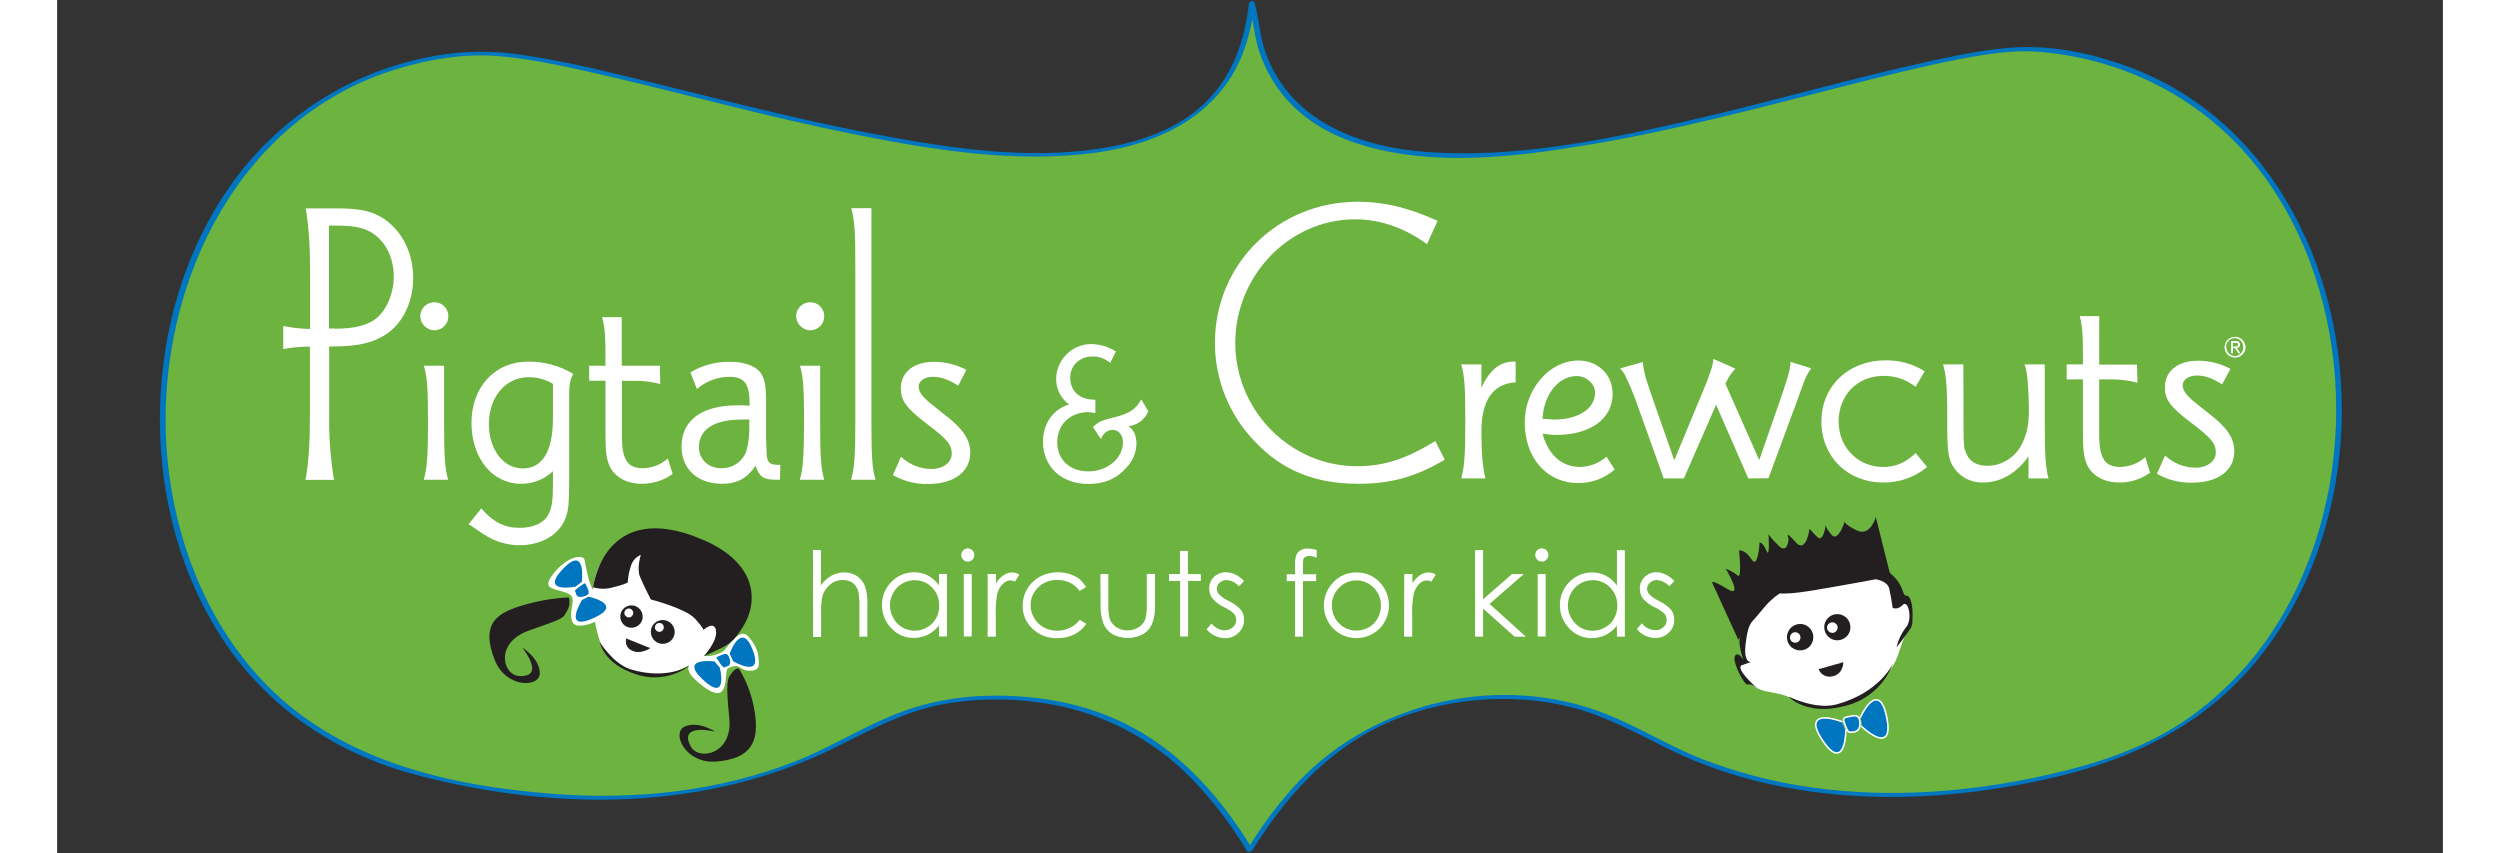 <svg height="853" viewBox="-45 5.7 1289.1 460.9" width="2500" xmlns="http://www.w3.org/2000/svg"><rect x="-45" y="5.7" width="1289.1" height="460.9" fill="#333333" stroke="none"/><path d="m599.4 465c36.4-59.5 84-87 154.8-81.6 33.7 3.1 54.3 18 83.1 31 68.7 28.9 148.1 25.4 221.9 3.5 184.9-57.3 168.3-370.8-35-385.6-84.8-5.8-407.1 146.4-423.3-23.7l-.4-1.4c-17.5 170.3-338.4 21-423.2 27.5-203.5 16.4-222.3 330-37.9 385.9 73.7 21.3 153.1 24.2 222-5.2 28.9-13.3 49.6-28.3 83.3-31.7 70.9-6 118.7 22.1 154.7 81.3z" fill="#6cb33f"/><path d="m600.8 465.2c17.2-27.9 39.7-53.2 69.8-67.5 31-14.8 70.3-18.4 103.5-9.6 17.9 4.7 34.2 13.7 50.7 21.9 17.7 8.7 36.3 15.2 55.6 19.4 38.8 8.6 79.2 8.7 118.4 3 53.6-7.8 105-23.9 141.5-65.9 27.9-32.1 43.6-73.6 48-115.6 8.7-84.4-29.6-177.5-113.2-208.8-18.6-7-39.4-11.6-59.4-10.9-15.9.6-31.7 3.9-47.2 7.2-44.3 9.7-87.8 22.4-131.9 32.5-45.8 10.5-93.6 20.3-140.7 17-36.7-2.6-74.2-16.2-87.8-53.4-3.3-9-3.6-18.4-6.1-27.5-.3-1.3-2.9-.6-3 .5-2.1 19.2-8.4 37.9-22 52-12.7 13.2-30 20.5-47.6 24.4-43.6 9.6-90.7 2.2-134-6-46.9-8.9-92.9-21.5-139.3-32.5-17.7-4.4-35.6-8-53.6-10.6-16.7-2.1-33.6-1.3-50 2.4-42 9-79.1 33.6-103.8 68.7-24.6 34.8-37 77.6-38.1 120.1-1.1 42.2 8.9 85 31.2 121 24.6 39.7 62.6 65.7 107.5 77.5 75.9 19.9 157.8 19.8 228.8-16.2 17.2-8.7 34.4-17.7 53.5-21.7 18.1-3.5 36.7-3.9 54.9-1.2 31.4 4.3 60.5 19.1 82.4 42 11.1 11.6 20.8 24.4 29 38.1.7 1.1 3.6 0 2.8-1.3-16-26.1-36.5-50-63.6-64.9-26-14.3-55.8-19-85.2-17.4-17 1-33.7 5-49.2 11.9-16.8 7.3-32.5 17-49.6 23.6-40.6 15.8-84.8 20.5-128.1 17.4-58.5-4.2-119.7-18.2-160.6-63-29.2-31.9-45.4-74.1-49.7-117-8.6-87.7 34.3-184.1 123.2-211.6 18.6-5.7 38.2-8.9 57.7-7 18 1.8 35.8 5.8 53.4 9.8 45 10.4 89.6 22.8 134.9 31.9 43.2 8.7 89 16.3 133 10.2 33.6-4.7 65.7-20.1 78.7-53.4 3.4-8.9 5.5-18.2 6.4-27.6l-3 .5c2.5 9.6 2.9 19.2 6.5 28.7 2.9 7.7 7 14.8 12.2 21.2 10.5 12.7 25 21.1 40.6 26 39.4 12.5 83.7 7.2 123.7.5 47.3-7.8 93.6-20.3 140-32.1 19.7-5 39.3-10 59.2-13.9 15-2.9 30.5-5.6 45.9-4.2 46 4.1 88.2 25.9 116.8 62.4 27.2 34.7 40.9 78.9 42.4 122.7 1.5 43.5-9 88-32.4 125-12.1 19.2-27.7 35.8-46.1 49-22.9 16.3-48.8 25-76.1 31.2-42 9.6-85.8 13.1-128.5 7.1-20.5-2.8-40.7-8.1-60-15.6-17.6-7-33.7-17.1-51.3-24.1-56.4-22.4-124.3-7.3-166 36.4-10.6 11.3-20 23.8-28 37.1-.9 1.3 2.2 1.3 2.9.2z" fill="#0076c0"/><g fill="#fff"><path d="m363.4 302.9h4.3v19c1.5-2.1 3.5-3.9 5.8-5.2 2.1-1.1 4.5-1.7 6.9-1.7s4.7.6 6.7 1.9c1.9 1.3 3.4 3.1 4.3 5.2 1.1 3.3 1.6 6.7 1.4 10.2v17.4h-4.3v-16.1c.1-2.6-.1-5.2-.5-7.8-.4-2-1.4-3.7-2.9-5-1.6-1.2-3.6-1.8-5.6-1.7-2.6 0-5.1.9-7 2.6-2 1.7-3.5 4-4.1 6.6-.5 3-.7 6.1-.6 9.2v12.4h-4.3zm72.4 13v33.7h-4.3v-5.9c-1.7 2.1-3.8 3.8-6.1 5-2.3 1.1-4.9 1.7-7.4 1.7-4.6.1-9.1-1.8-12.2-5.2-3.3-3.3-5.2-7.9-5.1-12.6-.1-4.7 1.8-9.2 5.1-12.5 3.2-3.4 7.7-5.2 12.3-5.2 2.6 0 5.2.6 7.5 1.8 2.4 1.3 4.4 3.1 5.9 5.3v-6.2zm-17.4 3.3c-2.4 0-4.7.6-6.7 1.8-2.1 1.2-3.7 2.9-4.9 5-2.4 4.2-2.4 9.4 0 13.6 1.1 2.1 2.8 3.9 4.9 5.1 2 1.2 4.3 1.8 6.6 1.8 2.4 0 4.7-.6 6.7-1.8 2.1-1.1 3.8-2.8 4.9-4.9 1.2-2.1 1.8-4.5 1.7-6.9.1-3.7-1.3-7.2-3.9-9.8-2.3-2.5-5.8-3.9-9.3-3.9zm28.6-17.2c2 0 3.6 1.6 3.6 3.6 0 .9-.4 1.9-1 2.5-.7.7-1.6 1.1-2.5 1.1s-1.9-.4-2.5-1.1c-.7-.7-1.1-1.6-1.1-2.5 0-1 .4-1.9 1.1-2.5.6-.7 1.5-1.1 2.4-1.1zm-2.1 13.9h4.3v33.7h-4.3zm13 0h4.4v4.9c1.1-1.7 2.5-3.2 4.2-4.4 1.4-.9 3-1.4 4.6-1.4 1.4 0 2.7.4 3.8 1.2l-2.3 3.7c-.7-.3-1.5-.5-2.3-.6-1.6 0-3.1.7-4.2 1.8-1.6 1.5-2.6 3.4-3.1 5.5-.7 3.8-1 7.8-.8 11.7v11.4h-4.4v-33.8zm53.1 7-3.5 2.1c-2.8-3.9-7.4-6.1-12.2-5.9-3.8-.1-7.5 1.3-10.2 4-2.7 2.5-4.1 6-4.1 9.6 0 2.4.6 4.8 1.9 6.9 1.2 2.1 3 3.9 5.2 5.1 6.6 3.5 14.8 1.8 19.5-4.1l3.5 2.2c-1.6 2.4-3.9 4.4-6.5 5.7-2.9 1.4-6.1 2.1-9.3 2-4.9.2-9.7-1.7-13.3-5.1-3.4-3.2-5.4-7.7-5.3-12.4 0-3.2.8-6.3 2.5-9.1 1.6-2.8 4-5 6.8-6.6 3-1.6 6.3-2.4 9.7-2.4 2.2 0 4.4.3 6.5 1 1.9.6 3.7 1.5 5.3 2.7 1.2 1.3 2.5 2.7 3.5 4.3zm7.7-7h4.3v15.8c-.1 2.7.1 5.3.6 7.9.6 2 1.8 3.7 3.6 4.9s4 1.9 6.2 1.8c2.2.1 4.3-.6 6.2-1.8 1.6-1.1 2.9-2.7 3.5-4.6.6-2.7.8-5.5.7-8.3v-15.8h4.4v16.6c.2 3.6-.3 7.2-1.6 10.5-1 2.3-2.7 4.2-4.9 5.5-5.2 2.7-11.3 2.7-16.4 0-2.2-1.3-3.9-3.3-4.9-5.6-1.2-3.5-1.8-7.1-1.6-10.8zm43-12.5h4.3v12.5h7v3.7h-6.9v30h-4.3v-30h-6v-3.7h5.9zm34.7 16.2-2.8 2.9c-1.7-2-4.2-3.2-6.8-3.4-1.3 0-2.6.5-3.6 1.4-1 .8-1.5 2-1.6 3.2 0 1.2.5 2.3 1.2 3.1 1.5 1.5 3.3 2.7 5.2 3.6 2.5 1.1 4.8 2.8 6.6 4.8 1.2 1.6 1.8 3.4 1.7 5.4.1 2.6-1 5.2-2.9 7-1.9 1.9-4.6 3-7.3 2.9-1.9 0-3.8-.4-5.6-1.3-1.7-.8-3.2-2-4.4-3.5l2.7-3.1c1.7 2.2 4.3 3.6 7.1 3.7 1.6 0 3.2-.6 4.4-1.7 1.2-1 1.8-2.4 1.8-4 0-1.2-.4-2.4-1.2-3.3-1.6-1.5-3.5-2.7-5.5-3.6-2.4-1.1-4.5-2.7-6.2-4.7-1.1-1.5-1.7-3.4-1.7-5.2-.1-2.4.9-4.7 2.6-6.4 1.8-1.7 4.2-2.6 6.6-2.5 3.5.1 6.6 1.7 9.7 4.7zm39.2-16.7v4.2c-1.3-.6-2.7-1-4.1-1-.7 0-1.5.2-2.1.5-.5.3-.9.7-1 1.2-.2 1.2-.3 2.4-.2 3.6v4.6h7.1v3.7h-7.1v30h-4.3v-30h-4.5v-3.7h4.5v-5.3c-.1-1.8.1-3.5.7-5.2.5-1.1 1.3-1.9 2.3-2.5 1.2-.7 2.5-1 3.9-.9 1.5 0 3.2.3 4.8.8zm21.5 12.1c4.9-.1 9.7 2 12.9 5.7 6.3 7 6.2 17.7-.3 24.5-6.9 7-18.2 7.1-25.2.1l-.1-.1c-6.5-6.9-6.6-17.5-.2-24.5 3.2-3.7 8-5.8 12.9-5.7zm0 4.3c-3.5 0-7 1.4-9.4 4-2.6 2.6-4 6.1-3.9 9.7 0 2.4.6 4.7 1.8 6.8 1.1 2 2.8 3.7 4.8 4.9 4.1 2.3 9.1 2.3 13.3 0 2-1.2 3.7-2.8 4.8-4.9 1.2-2.1 1.8-4.4 1.8-6.8.1-3.6-1.3-7.1-3.9-9.7-2.5-2.6-5.8-4-9.3-4zm25.8-3.4h4.4v4.9c1.1-1.7 2.5-3.2 4.2-4.4 1.4-.9 3-1.4 4.6-1.4 1.4.1 2.7.4 3.8 1.2l-2.3 3.7c-.7-.3-1.5-.5-2.3-.6-1.6 0-3.1.7-4.2 1.8-1.5 1.5-2.6 3.4-3.1 5.5-.7 3.8-1 7.8-.8 11.7v11.4h-4.4zm38.3-13h4.3v26.6l15.6-13.6h6.4l-18.5 16.1 19.6 17.7h-6.1l-17-15.2v15.2h-4.3zm36-.9c2 0 3.6 1.6 3.6 3.6 0 .9-.4 1.9-1 2.5-1.4 1.4-3.7 1.4-5.1 0-.7-.7-1-1.6-1-2.5-.1-2 1.5-3.6 3.5-3.6zm-2.2 13.9h4.3v33.7h-4.3zm47.1-13v46.8h-4.3v-5.9c-1.7 2.1-3.7 3.8-6.1 5-2.3 1.1-4.9 1.7-7.4 1.7-4.6.1-9.1-1.8-12.2-5.2-3.3-3.4-5.2-7.9-5.1-12.6-.1-4.7 1.8-9.2 5.1-12.5 3.2-3.4 7.7-5.2 12.3-5.2 2.6 0 5.2.6 7.5 1.8 2.4 1.3 4.4 3.1 5.9 5.3v-19.1h4.3zm-17.4 16.3c-4.8 0-9.3 2.6-11.6 6.8-2.4 4.2-2.4 9.4 0 13.6 1.2 2.1 2.9 3.9 4.9 5.1s4.3 1.8 6.6 1.8c2.4 0 4.7-.6 6.8-1.8 2.1-1.1 3.8-2.8 4.9-4.9 1.2-2.1 1.8-4.5 1.7-6.9.1-3.7-1.3-7.2-3.9-9.8-2.4-2.5-5.8-4-9.4-3.9zm44.2.4-2.8 2.9c-1.7-2-4.2-3.2-6.8-3.4-1.3 0-2.6.5-3.6 1.4-1 .8-1.5 2-1.6 3.2 0 1.2.5 2.3 1.2 3.1 1.5 1.5 3.3 2.7 5.2 3.6 2.5 1.1 4.8 2.8 6.6 4.8 1.1 1.5 1.7 3.4 1.7 5.3.1 2.6-1 5.2-2.9 7-1.9 1.9-4.6 3-7.3 2.9-1.9 0-3.8-.4-5.6-1.3-1.7-.8-3.2-2-4.4-3.5l2.7-3.1c1.7 2.2 4.3 3.6 7.1 3.7 1.7.1 3.3-.5 4.5-1.6 1.2-1 1.8-2.4 1.8-4 0-1.2-.4-2.4-1.2-3.3-1.6-1.5-3.5-2.7-5.5-3.6-2.4-1.1-4.5-2.7-6.2-4.7-1.1-1.5-1.6-3.4-1.6-5.2-.1-2.4.9-4.7 2.6-6.4 1.8-1.7 4.2-2.6 6.6-2.5 3.2.1 6.3 1.6 9.5 4.7zm-739-126.6c-4.3.1-8.5.5-12.7 1.3v-12.5c4.2.9 8.5 1.4 12.7 1.6h1.8v-29.3c0-15.4-.7-26.2-2.4-35.8h17.7c12.1 0 18.9 1.7 25 5.9 9.7 6.8 15.4 18.5 15.4 31.7 0 12.5-5.3 23.7-13.6 29.7-7.5 5.3-16.1 7.3-29.7 7.3h-2.1v36.5c-.2 11.9.7 23.9 2.6 35.6h-15.4c1.8-9.7 2.4-20.3 2.4-35.6v-36.4zm15.1-9.7c10.8 0 17.6-1.8 22.4-5.5 5.7-4.7 9.5-13.6 9.5-22.7 0-10.6-4.8-19.8-12.8-24.2-4-2.2-9-3.3-18.2-3.3h-4v55.6h3.1zm61.4-6.8c.1 4.2-3.3 7.6-7.5 7.7-4.2-.1-7.6-3.5-7.7-7.7.1-4.2 3.5-7.5 7.7-7.5 4.1 0 7.4 3.3 7.5 7.3zm-11 58.1v-.9c0-17.6-.4-24.2-2.2-30.4h10.9v31.2c0 17.6.4 24.2 2.2 30.4h-13.2c1.8-6.2 2.3-12.7 2.3-30.3zm49.5 56.3c7.5 0 13.2-2.6 15.6-7.3 1.8-3.5 2.4-7.2 2.4-15.6v-7.7c-4.6 4.4-10.8 6.9-17.2 6.8-15.6 0-26.8-13.9-26.8-33s12.5-33 30.6-33c8.6-.1 17 2.2 24.4 6.6-1.8 3.3-2.2 6.2-2.2 11.4v43.4c0 16.3-.4 19.6-2.4 24.2-3.7 8.4-13.2 13.6-24.4 13.6-6.8 0-13.4-2-19.1-5.7l-5.9-4c-.8-.6-1.7-1.2-2.6-1.6l6.9-8.6c6.4 7.4 12.5 10.5 20.7 10.5zm5-81.4c-12.5 0-21.6 10.6-21.6 25.3 0 13.6 7.7 24 18.3 24s16.3-9.2 16.3-27v-18.7c-4-2.4-8.4-3.6-13-3.6zm70.8-6.2.2 9.9c-4.5-1.2-9.2-1.8-13.9-1.7h-6.8v31.2c.2 11.7 3.3 16 11.4 16 5-.1 9.7-2 13.4-5.3l2.6 8.4c-4.9 3.5-10.7 5.3-16.7 5.3-8.8 0-15.4-4.2-17.8-10.6-1.6-4.6-1.8-7.5-1.8-20.2v-24.9h-8.8v-8.1h8.8v-5.9c0-10.6-.4-15.2-1.8-20.3h10.6v26.2zm64.9 61.6h-2.4c-6.6 0-8.8-1.6-10.8-7.5-4.7 6.8-9.9 9.7-18.2 9.7-13.2 0-21.8-8.1-21.8-20 0-14.3 10.8-22.4 30.4-22.4 2.1 0 4.3 0 6.4.2v-1.1c0-10.8-2.9-14.5-10.9-14.5-6.5 0-12.7 2.4-17.6 6.6l-3.5-9c6.5-3.9 14-5.9 21.5-5.7 7.3 0 13.2 2 16.1 5.5 2.4 3.1 3.3 7 3.3 15.6v20.7l.2 4.7c0 8.1.9 9.2 7.5 9.2zm-20.7-32.5c-14.9 0-23.1 5.3-23.1 14.9 0 6.6 5.1 11.4 12.1 11.4 6.4.1 12-4 13.8-10.1 1-4.4 1.5-8.9 1.3-13.4v-2.9zm44.6-55.9c.1 4.2-3.3 7.6-7.5 7.7-4.2-.1-7.6-3.5-7.7-7.7.1-4.2 3.5-7.5 7.7-7.5 4.1 0 7.4 3.3 7.5 7.3zm-10.9 58.1v-.9c0-17.6-.4-24.2-2.2-30.4h10.9v31.2c0 17.6.4 24.2 2.2 30.4h-13.2c1.8-6.2 2.2-12.7 2.3-30.3zm27.7 0v-85.8c0-17.8-.4-24.2-2.2-30.6h10.9v116.3c0 17.6.4 24.2 2.2 30.4h-13.2c1.8-6.2 2.3-12.7 2.3-30.3zm55.6-20.5c-5.1-3.3-9.2-4.8-13.7-4.8-4.4 0-7.7 2.2-7.7 5.3s2.6 6.2 8.6 10.8l5.9 4.7c9.5 7.3 13.4 13.2 13.4 20.2 0 10.3-8.8 16.9-22.7 16.9-6.7.2-13.3-1.5-19.1-4.8l4.4-9.9c4.4 4.2 10.4 6.6 16.5 6.6s10.9-3.5 10.9-8.1c0-5.1-2.4-7.9-13.2-16.1-11.6-8.8-14.3-12.8-14.3-19.4 0-8.8 7-14.3 18-14.3 6.1 0 12 1.5 17.4 4.3zm253.3-76.5c-12.5-9-25.5-13.4-38.9-13.4-35.4 0-64.7 30.3-64.7 66.8s29.7 66.6 65.7 66.6c14.5 0 26.2-3.7 42.4-13.6l5.1 10.1c-15.6 9.2-29 13-46.6 13-23.3 0-40.9-7-55.6-22.4-14.1-14.3-22-33.6-22-53.7 0-42.7 34.1-76.3 77.2-76.3 14.1 0 27.1 3.1 43.1 10.3zm18.5 126.6c1.7-6.2 2.2-12.7 2.2-30.4v-.8c0-17.6-.4-24.2-2.2-30.4h10.9v12.8c3.7-9 9.9-14.3 16.9-14.3h1.6v11.2c-12.3.7-18.5 9.7-18.5 26.6 0 12.5.7 19.6 2.2 25.3zm82.9-4.8c-5.5 4.8-12.5 7.4-19.8 7.3-16.9 0-28.8-13.6-28.8-32.8 0-18 13.4-33.4 29-33.4 10.6 0 18.5 7.7 18.5 18 0 13.4-11.9 22.2-30.4 22.2-2.5 0-5-.3-7.5-.7 3.1 11.4 10.3 18 20.3 18 5.3-.1 10.3-2.1 14.3-5.5zm-32.8-27c13.2 0 22.2-5.9 22.2-14.5 0-4.8-4.7-9-9.9-9-9.9 0-17.8 9.9-18.5 23.1 3 .1 4.5.3 6.2.4zm105 31.8-17.4-39.8-17.4 39.8h-10.9l-15.6-43.5c-1.4-3.7-2.9-7.3-4.7-10.8-.6-1.9-1.8-3.7-3.3-5.1l12.3-3.5c.4 4 1.2 7.9 2.6 11.7l1.7 5.1 12.7 36.3 15.8-38.1c1.6-3.5 2.9-7.5 4-10.5.7-2 1.2-4.1 1.3-6.2l11.9 5.3c-1.9 2-3.5 4.3-4.7 6.8l-.7 1.3 18.3 41.3 12.5-35.9c3.3-10.1 4.2-12.7 4.4-17.2l11.2 3.5c-1.5 2.1-2.8 4.4-3.7 6.8l-2 5.3-1.6 4.6-15.8 42.7zm90.4-49.5c-4.9-3.9-11.1-6-17.4-5.9-13.9 0-24.2 10.3-24.2 24.6 0 13.9 10.3 24.6 24 24.6 6.8 0 12.1-2.2 17.6-7.5l6.2 7.5c-6.6 5.6-15 8.5-23.7 8.4-19.3 0-33.4-13.9-33.4-33s14.7-33 34.7-33c7.5-.1 14.8 1.9 21.1 5.9zm25.9 21.8c0 9.7.2 11.4 1.6 14.5 1.8 4.2 5.9 6.4 11.2 6.4 8.5 0 16.2-5.3 19.4-13.2 2.2-4.8 3.1-9.5 3.1-17.2 0-5.3-.4-11.9-.7-16.3-.3-2.7-.8-5.5-1.6-8.1h10.9v31.2c0 17.6.4 24.2 2 30.4h-10.8v-11.9c-6.6 9.2-14.9 14.1-24.6 14.1-6.4.2-12.5-2.9-16-8.4-2.6-4-3.3-8.4-3.3-21.3v-7.3c0-6.8-.2-13.9-.7-18.7-.3-2.8-.8-5.5-1.6-8.1h11zm93.7-33.9.3 9.9c-4.5-1.2-9.2-1.8-13.9-1.8h-6.8v31.2c.2 11.7 3.3 16.1 11.5 16.1 5-.1 9.7-2 13.4-5.3l2.6 8.4c-4.9 3.5-10.7 5.4-16.7 5.3-8.8 0-15.4-4.2-17.8-10.6-1.6-4.6-1.8-7.5-1.8-20.2v-24.9h-8.8v-8.1h8.8v-5.9c0-10.6-.4-15.2-1.7-20.2h10.5v26.2h20.4zm46 10.8c-5.1-3.3-9.2-4.8-13.6-4.8s-7.7 2.2-7.7 5.3 2.6 6.2 8.6 10.8l5.9 4.7c9.5 7.2 13.4 13.2 13.4 20.2 0 10.3-8.8 16.9-22.7 16.9-6.7.2-13.3-1.5-19.1-4.8l4.4-9.9c4.4 4.2 10.3 6.6 16.5 6.6s10.9-3.5 10.9-8.1c0-5.1-2.4-7.9-13.2-16.1-11.7-8.8-14.3-12.7-14.3-19.3 0-8.8 7-14.3 18-14.3 6.1 0 12 1.5 17.4 4.4zm-600.8-11.6c-2.6-2.3-6-3.5-9.5-3.5-7 0-12.1 4.9-12.1 11.4 0 7.5 5.2 12 13.6 12v7.2c-1.3-.3-2.5-.4-3.8-.5-9.9 0-16.8 6.7-16.8 16.3 0 9.4 6.9 15.7 16.8 15.7 10.2 0 18.7-7 18.7-15.7 0-4-2.3-6.7-5.5-6.7-2.9 0-5.2 1.8-6.4 5l-4.3-6.6c3.1-2.9 4.3-3.5 13-5.6 7.2-2 10.4-4.3 13.1-9.3l3.8 6.4c-1.8 4.5-6 7.6-10.8 8.1 2.9 1.7 4.4 5 4.4 9.5-.1 4.7-2 9.3-5.3 12.7-5.2 6.1-12 9-20.6 9-14.6 0-24.6-9.2-24.6-22.9 0-9.6 5.3-17.4 14.1-20.1-4.5-3.2-7.1-8.4-7-13.9.2-10.4 8.8-18.8 19.2-18.7 4.6.1 9.2 1.5 13.1 4zm602.6-10.7c.3-.7.7-1.3 1.2-1.8s1.1-.9 1.8-1.2 1.4-.4 2.2-.4c.7 0 1.5.1 2.2.4s1.3.7 1.8 1.2.9 1.1 1.2 1.8.5 1.4.5 2.2-.1 1.5-.5 2.2c-.6 1.3-1.6 2.4-3 3-.7.3-1.4.4-2.2.4-.7 0-1.5-.1-2.2-.4s-1.3-.7-1.8-1.2-.9-1.1-1.2-1.8-.5-1.5-.5-2.2c.1-.8.2-1.5.5-2.2zm.9 4.1c.5 1.1 1.3 2 2.4 2.5.6.2 1.2.4 1.8.4 1.9 0 3.5-1.2 4.2-2.9.2-.6.4-1.3.3-1.9 0-.6-.1-1.3-.3-1.9s-.6-1.1-1-1.6c-.4-.4-.9-.8-1.5-1-.6-.3-1.2-.4-1.8-.4s-1.3.1-1.8.4c-.5.2-1 .6-1.5 1-.4.4-.8 1-1 1.6s-.4 1.2-.3 1.9c.2.6.3 1.3.5 1.9zm4.7-5.2c.6 0 1.2.1 1.7.5.4.4.6.9.6 1.4s-.1 1-.5 1.3c-.3.3-.8.5-1.2.5l1.9 2.9h-1.1l-1.8-2.8h-1.1v2.8h-1v-6.6zm-.4 2.9h.6c.2 0 .4-.1.5-.1.2-.1.3-.2.4-.3.1-.2.2-.4.1-.6 0-.2 0-.4-.1-.5l-.3-.3c-.1-.1-.3-.1-.5-.1h-1.9v2.1z"/><path d="m919.5 396.1s-22.2-8.6-10.3 9.3 11.9-5.5 11.9-5.5m9-2.2s17.3 16.8 13.1-4.2-13.6.3-13.6.3m-5.7 7.1c.9 0 5 .5 4.8-4.4s-2.8-3.7-5.9-3.1c-3 .6-2.2 1.1-1.3 3.8.9 2.6 1.5 3.7 2.4 3.7z" stroke="#fff" stroke-width="1.72"/><path d="m880.5 326.1c-13.4 10.2-16.2 28.4-16.2 28.4l4.2 8.3-6 .7c1.9 5.3 5.3 10 9.8 13.3 4 3 10.9 2.8 16.3 4.7 6.6 2.3 11.6 6.4 13.9 6.5 22.2 1.3 35.2-7.3 44.6-22.8 3.7-6.1 4.3-13.9 9-20.9 3.4-5.2 0-11.8 0-11.8l-5.1-2.6s-11.8-18.5-25.7-17c-7.1.8-31.3 3-44.8 13.2z"/></g><path d="m907.1 367.2c1.1 2.9 4.2 4.4 7.2 3.6 5.6-1.1 5.5-7.2 5.5-7.2" fill="#231f20" stroke="#231f20" stroke-width=".62"/><path d="m890.6 382.1s14.7 7.3 25.9 4.2c23.7-6.5 30.5-22.2 30.5-22.2-4.3 11.6-14.1 20.3-26.2 23.1-20.9 5.5-30.2-5.1-30.2-5.1zm10.9-37.5c3 2.6 3.2 7.1.7 10.1-2.6 3-7.1 3.2-10.1.7-3-2.6-3.2-7.1-.7-10.1 2.7-3 7.2-3.3 10.1-.7z" fill="#231f20"/><path d="m896 348c1.2 1 1.3 2.8.3 4s-2.8 1.3-4 .3-1.3-2.8-.3-4 2.8-1.3 4-.3z" fill="#fff"/><path d="m921.6 339.3c2.9 2.6 3.2 7.1.6 10s-7.1 3.2-10 .6-3.2-7.1-.6-10c2.5-2.9 7-3.2 10-.6z" fill="#231f20"/><path d="m916.1 342.7c1.2 1 1.3 2.8.2 4-1 1.2-2.8 1.3-4 .2-1.2-1-1.3-2.8-.2-4 1-1.1 2.8-1.3 4-.2z" fill="#fff"/><g fill="#231f20"><path d="m863.4 351.4s15.9-28.1 39.3-33.1c14.1-3 28.6-3.7 42.8-2l-7.8-31.2s-2.9 10.5-10 7.3c-7-3.2-6.8-4.9-6.8-4.9s-3.6 11.5-7.2 7.1c-3.7-4.5-3-5.5-3-5.5s-1.3 10.1-4.6 6.8c-1.5-1.4-2.9-2.9-4.2-4.5 0 0-1.8 14.1-7.8 7-6-7-3.5-1.6-3.5-1.6s-.5 8.5-5.3 3.9c-4.7-4.6-5.6-6.4-5.6-6.4s.9 13.8-1.1 9-3.7-4.5-3.7-4.5-.8 14.7-4.3 9.2-6.8-4.9-6.8-4.9 1.7 15.6-.7 13.6c-1.9-1.6-4.1-2.8-6.5-3.7 0 0 10.1 16.7.8 10.9-9.4-5.7-8.1-3.3-8.1-3.3z"/><path d="m882.7 325.5s.3.4 2 .7c2.6.4 8.3.4 20.9-1.8 21.2-3.6 32-5.7 32-5.7s6.2.8 7.3 4.9c.8 3.5 1.4 7 1.9 10.5 0 0 2.5 1.5 5.5-1.6 3-3 5.4 8.1 1.7 12.2-2.5 3.2-4.2 6.8-5.1 10.8 0 0 5.7-7.3 7.7-10.5s1.1-17.5-2.1-17.4-.7-5.7-9.6-12.6c-4.8-3.9-10.4-6.8-16.5-8.3"/><path d="m868.7 339.7s-5.8 8.4-4.5 14.8c.4 2.6 1 5.1 1.9 7.6 0 0-3.1-5-4.6-1.7-1.4 3.2 5.4 16.1 7.1 15.2s5.5 2.4 5.5 2.4-13.4-11.4-8.5-13l5-1.7s-4.7 1.7-3.2-10.1 2.9-10.5 7.4-16.2 9.8-10.7 10.3-14.1c.3-1.9-.8-3.7-2.6-4.3z"/></g><path d="m919.5 396.1s-22.2-8.6-10.3 9.3 11.9-5.5 11.9-5.5m9-2.2s17.3 16.8 13.1-4.2-13.6.3-13.6.3m-5.7 7.1c.9 0 5 .5 4.8-4.4s-2.8-3.7-5.9-3.1c-3 .6-2.2 1.1-1.3 3.8.9 2.6 1.5 3.7 2.4 3.7z" fill="#0076c0"/><path d="m249.1 354.6s-11.9-30.6 1.9-48 65.2 10.7 69.5 15.5 2 25.7-4.2 29.8-22.6 17.5-34.5 18.5c-7.8.7-18.1-1.7-19.4-2.6-1.5-.8-12.6-8.6-13.3-13.2z" fill="#fff"/><path d="m248.2 352.6s7.3 11.9 16.8 14.8c20 6 32-2.2 32-2.2-8.3 6.4-19.3 8.2-29.3 4.8-17.6-5.6-19.5-17.4-19.5-17.4zm23.2-13.5c-.1 3.3-2.9 5.9-6.3 5.8-3.3-.1-5.9-2.9-5.8-6.3.1-3.3 2.9-5.9 6.3-5.8h.1c3.2.2 5.8 3 5.7 6.3zm17.3 8.3c-.1 3.6-3.2 6.3-6.7 6.2-3.6-.1-6.3-3.2-6.2-6.7.1-3.6 3.2-6.3 6.7-6.2 3.6.2 6.3 3.2 6.2 6.7z" fill="#231f20"/><path d="m282.8 344.8c-.1 1.3-1.2 2.4-2.5 2.3s-2.4-1.2-2.3-2.5 1.2-2.4 2.5-2.3c1.3 0 2.4 1.1 2.3 2.5 0-.1 0 0 0 0z" fill="#fff"/><path d="m262.8 350.8c-.8 2.5.5 5.3 3 6.2 4.3 2.2 9.4-1.2 9.4-1.2" fill="#231f20" stroke="#231f20" stroke-width=".53"/><path d="m266.3 337c-.1 1.3-1.2 2.4-2.5 2.3s-2.4-1.2-2.3-2.5 1.2-2.4 2.5-2.3c1.3 0 2.3 1.2 2.3 2.5zm-33.6.9c-.1-5.5 3.5-10-3.1-12.1-7.6-2.4-13-2.1-5.9-10.8s15.7-10.1 16.3-6.7c2.3 12.6 3.9 16.3 6.7 18.6s11.7 3.2 5.9 9.4c-3.4 3.9-8 6.5-13.1 7.3-4.4.6-6.7-.2-6.8-5.7zm96 30.2c-5.5-.2-4.4-4.7-11.3-1.2-2.3 1.2 2 21.2-13.1 9.8-8.9-6.8-10.3-10.3-5.7-14.4 4.3-3.8 5.5-2 8.2-2.1s7.5-1.7 8.7-3.1c2.5-2.7 8.6-12.7 13-7.5 5.4 6.4 5.3 9.9 5.5 11.8.6 4.4.2 7-5.3 6.7z" fill="#fff"/><path d="m270.4 305.5s-2.3 7.2-.5 11.7 5.9 12.4 5.9 12.4 18.7 4.8 23.8 10.3c5 5.5 4.6 6.2 4.6 6.2s5.9-5.4 6.8.3c1 5.7-6.6 13.9-6.6 13.9 12.4-5.9 14.6-5.7 20.8-15.3 9-13.7 8.5-35-21.4-47.7-53.5-22.9-59.2 25.7-59.2 25.7 3.6 1.1 7.4 1.1 10.9 0 2.7-.6 5.3-1.4 7.8-2.5.2-3.2.8-6.4 1.9-9.5.9-2.5 2.8-4.5 5.2-5.5zm-38.9 23c-8.8.4-17.5 2-26 4.6-14.1 4.3-21.3 10.5-14.1 29.1 6 15.5 24.6 15.2 24.4 7.1s-9.5-13.7-9.5-13.7 13 15.9-1.4 15.4c-9.2-.3-13.6-17.9 4.8-24.5s18.6-6.2 20.8-10.7c1.3-2.1 1.7-4.8 1-7.3z" fill="#231f20"/><path d="m238.5 320.1s2.6-20.4-10.2-7c-12.8 13.5 6.8 9.6 6.8 9.6m3.5 7.2s-10.8 17.4 6.2 9.8-2.7-11.6-2.7-11.6m-7.3-3.3c.8 1.8.5 4.3 4.7 3.2s2.6-3.1 1.6-5.6-1.1-1.4-3.1-.2c-1.2.7-2.3 1.6-3.2 2.6zm75.4 38.3s-19.7-2.6-6.1 10c13.7 12.6 9-6.6 9-6.6m7.2-3.5s17.3 10.2 10.2-7c-6-14.5-12.1 2.9-12.1 2.9m-3.1 7.5c1.8-.9 4.3-.6 3.1-4.7s-3.1-2.5-5.6-1.6c-2.5 1-1.4 1.1-.1 3.1.6 1.3 1.5 2.3 2.6 3.2z" fill="#0076c0"/><path d="m323.4 367c4.5 7.3 7.4 15.5 8.6 24 2.2 14.6-1.1 24.6-20.9 26.2-16.6 1.3-24.4-15.6-17-18.9s16.4 2.7 16.4 2.7-20-4.9-13.2 7.9c4.3 8.2 22.9 4.3 20.9-15.1-2-19.5-1-21.4.9-23.9 2.8-3.9 4.3-2.9 4.3-2.9z" fill="#231f20"/></svg>